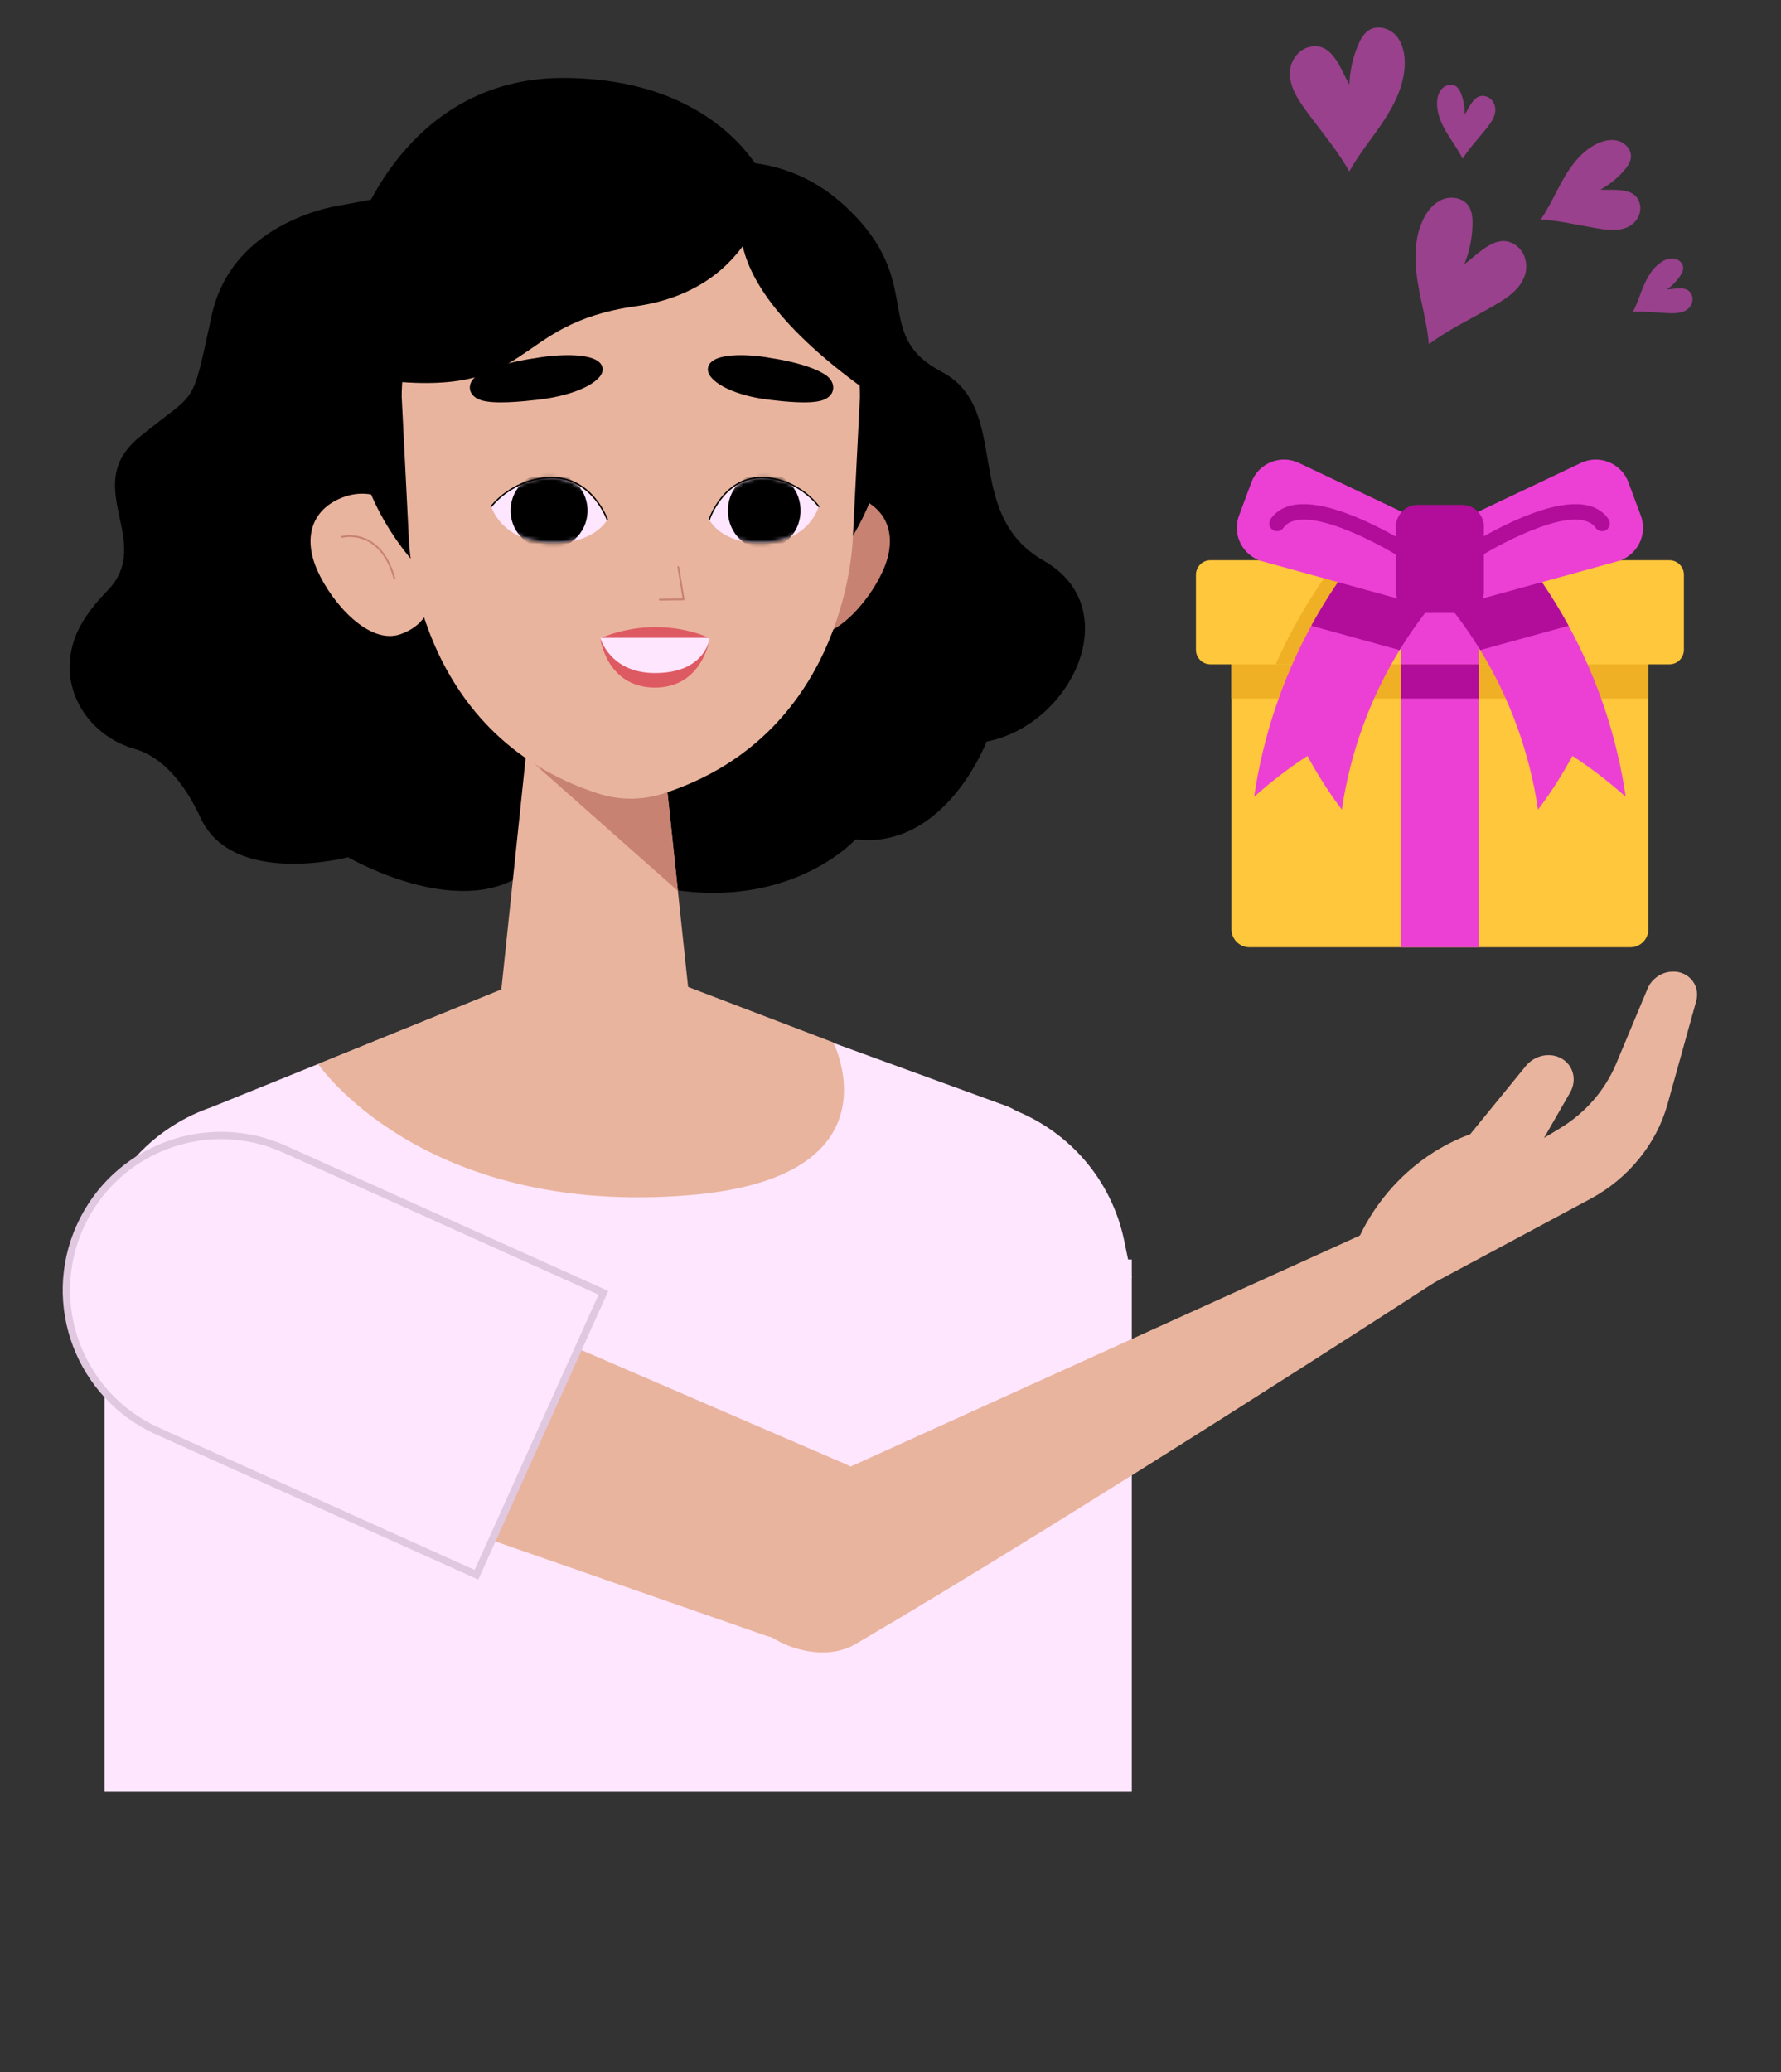 <?xml version="1.0" encoding="UTF-8"?> <svg xmlns="http://www.w3.org/2000/svg" width="447" height="520" viewBox="0 0 447 520" fill="none"><rect x="0" y="0" width="447" height="520" fill="#333333" stroke="none"/> <path d="M338.653 43.027C341.18 38.451 344.605 34.441 347.461 30.062C350.317 25.684 352.652 20.711 352.571 15.484C352.533 13.085 351.922 10.586 350.292 8.825C348.662 7.064 345.847 6.276 343.763 7.466C342.334 8.281 341.487 9.819 340.848 11.335C339.527 14.472 338.788 17.823 338.667 21.225C336.407 17.349 334.385 10.206 328.414 11.844C326.261 12.435 324.547 14.376 323.986 16.513C322.747 21.227 326.264 25.683 328.868 29.206C332.194 33.707 335.917 38.123 338.653 43.027ZM386.689 55.112C388.961 51.803 390.534 48.071 392.557 44.604C394.58 41.137 397.19 37.822 400.806 36.079C402.466 35.279 404.392 34.839 406.162 35.352C407.932 35.864 409.441 37.525 409.342 39.365C409.274 40.627 408.509 41.738 407.689 42.698C405.99 44.685 403.944 46.346 401.65 47.599C405.089 47.817 410.689 46.747 411.619 51.409C411.954 53.09 411.212 54.935 409.938 56.056C407.128 58.528 402.859 57.648 399.545 57.073C395.31 56.339 390.997 55.303 386.689 55.112ZM409.832 78.263C410.974 76.096 411.662 73.723 412.642 71.478C413.621 69.233 414.967 67.039 417.034 65.726C417.983 65.123 419.119 64.719 420.228 64.904C421.337 65.089 422.37 65.988 422.441 67.111C422.489 67.88 422.105 68.607 421.676 69.248C420.788 70.573 419.666 71.724 418.365 72.647C420.464 72.534 423.781 71.488 424.676 74.247C424.999 75.242 424.68 76.413 423.988 77.182C422.461 78.881 419.811 78.65 417.762 78.538C415.144 78.393 412.457 78.072 409.832 78.263ZM358.624 86.368C358.171 81.119 356.657 76.023 355.819 70.822C354.981 65.621 354.866 60.084 357.08 55.304C358.097 53.109 359.683 51.058 361.905 50.103C364.127 49.148 367.041 49.575 368.474 51.523C369.457 52.859 369.607 54.623 369.575 56.28C369.508 59.711 368.817 63.1 367.536 66.282C371.204 63.637 375.991 57.886 380.819 61.839C382.56 63.264 383.344 65.754 382.987 67.951C382.198 72.8 377.134 75.465 373.295 77.644C368.389 80.428 363.152 82.971 358.624 86.368ZM367.09 39.835C365.919 37.444 364.277 35.318 362.933 33.019C361.59 30.721 360.526 28.132 360.697 25.475C360.776 24.255 361.15 22.999 362.023 22.144C362.896 21.289 364.348 20.958 365.379 21.615C366.085 22.066 366.478 22.869 366.765 23.657C367.359 25.286 367.652 27.009 367.628 28.743C368.875 26.827 370.082 23.243 373.079 24.226C374.16 24.581 374.983 25.611 375.216 26.712C375.728 29.141 373.827 31.321 372.415 33.048C370.61 35.255 368.605 37.409 367.09 39.835Z" fill="#FF51E7" fill-opacity="0.5"></path> <path d="M168.064 43.498C168.064 43.498 192.179 32.961 212.444 52.034C232.709 71.107 218.404 83.823 236.288 93.262C254.169 102.701 241.113 128.826 261.976 140.715C282.839 152.604 269.072 181.931 247.614 186.099C247.614 186.099 237.307 213.277 214.699 210.657C214.699 210.657 193.777 233.913 153.02 219.146L138.014 212.991L168.064 43.498Z" fill="black"></path> <path d="M85.52 51.518C85.52 51.518 58.401 55.022 53.145 79.102C47.893 103.185 49.802 97.493 34.915 109.753C20.028 122.013 38.856 135.878 27.033 148.141C20.994 154.403 18.154 159.524 17.581 165.428C16.569 175.82 23.756 185.086 33.799 187.945C40.655 189.895 46.251 196.38 50.33 205.209C58.42 222.722 87.357 215.12 87.357 215.12C87.357 215.12 114.692 231.045 131.438 219.221C148.183 207.398 122.949 44.516 122.949 44.516L85.52 51.518Z" fill="black"></path> <path d="M191.758 44.827C191.758 44.827 180.784 19.564 141.254 19.564C101.724 19.564 89.477 58.324 89.477 58.324L146.991 89.651L191.758 44.827Z" fill="black"></path> <path d="M105.016 134.597C108.712 142.854 111.863 155.101 100.559 159.134C92.674 161.946 83.367 151.44 79.671 143.184C75.976 134.928 78.234 127.747 86.069 124.797C93.907 121.849 101.32 126.341 105.016 134.597Z" fill="#E9B49E"></path> <path d="M85.83 134.726C85.83 134.726 95.417 132.175 99.006 145.197" stroke="#C78271" stroke-width="0.448" stroke-miterlimit="10" stroke-linecap="round" stroke-linejoin="round"></path> <path d="M196.274 134.597C192.578 142.854 192.893 156.187 200.731 159.134C208.566 162.081 217.923 151.44 221.619 143.184C225.315 134.928 223.056 127.747 215.222 124.797C207.383 121.849 199.97 126.341 196.274 134.597Z" fill="#C78271"></path> <path d="M222.81 102.763C222.81 137.78 193.575 166.166 157.511 166.166C121.447 166.166 88.387 136.352 88.387 101.332C88.387 66.316 121.447 39.358 157.511 39.358C193.575 39.358 222.81 67.747 222.81 102.763Z" fill="black"></path> <path d="M133.007 179.961L124.697 259.09H173.915L165.416 179.146L133.007 179.961Z" fill="#E9B49E"></path> <path d="M131.896 189.714L170.137 223.57L165.96 183.766L131.896 189.714Z" fill="#C78271"></path> <path d="M158.327 46.773C127.789 46.773 100.818 70.395 100.818 99.536L102.577 134.505C102.577 134.505 103.206 184.081 150.265 199.166C155.48 200.836 161.17 200.836 166.385 199.166C213.445 184.084 214.074 134.505 214.074 134.505L215.832 99.536C215.835 70.395 188.864 46.773 158.327 46.773Z" fill="#E9B49E"></path> <path d="M170.24 142.286L171.577 150.407L165.613 150.473" stroke="#C78271" stroke-width="0.448" stroke-miterlimit="10" stroke-linecap="round" stroke-linejoin="round"></path> <path d="M152.416 130.398C152.416 130.398 148.453 120.333 138.766 119.868C129.081 119.402 123.291 127.092 123.291 127.092C123.291 127.092 125.744 135.645 137.495 136.208C149.246 136.771 152.416 130.398 152.416 130.398Z" fill="#FFE6FF"></path> <mask id="mask0_271_570" style="mask-type:luminance" maskUnits="userSpaceOnUse" x="123" y="119" width="30" height="18"> <path d="M152.424 130.398C152.424 130.398 148.461 120.333 138.774 119.868C129.089 119.402 123.299 127.092 123.299 127.092C123.299 127.092 125.752 135.645 137.503 136.208C149.254 136.771 152.424 130.398 152.424 130.398Z" fill="white"></path> </mask> <g mask="url(#mask0_271_570)"> <path d="M128.152 127.664C127.897 132.995 132.011 137.524 137.342 137.779C142.674 138.034 147.203 133.92 147.458 128.589C147.712 123.257 143.598 118.728 138.267 118.473C132.936 118.219 128.407 122.333 128.152 127.664Z" fill="black"></path> </g> <path d="M152.416 130.397C152.416 130.397 148.777 119.967 138.766 119.867C128.754 119.766 123.291 127.091 123.291 127.091" stroke="black" stroke-width="0.349" stroke-miterlimit="10" stroke-linecap="round" stroke-linejoin="round"></path> <path d="M178.008 130.396C178.008 130.396 181.751 120.331 190.891 119.866C200.034 119.4 205.498 127.091 205.498 127.091C205.498 127.091 203.18 135.643 192.089 136.206C180.999 136.769 178.008 130.396 178.008 130.396Z" fill="#FFE6FF"></path> <mask id="mask1_271_570" style="mask-type:luminance" maskUnits="userSpaceOnUse" x="178" y="119" width="28" height="18"> <path d="M178.014 130.395C178.014 130.395 181.757 120.331 190.897 119.865C200.04 119.4 205.503 127.09 205.503 127.09C205.503 127.09 203.185 135.642 192.095 136.205C181.005 136.768 178.014 130.395 178.014 130.395Z" fill="white"></path> </mask> <g mask="url(#mask1_271_570)"> <path d="M200.919 127.663C201.161 132.994 197.277 137.524 192.244 137.778C187.212 138.033 182.937 133.919 182.698 128.588C182.456 123.257 186.34 118.727 191.373 118.473C196.402 118.218 200.677 122.332 200.919 127.663Z" fill="black"></path> </g> <path d="M178.008 130.397C178.008 130.397 181.442 119.967 190.891 119.866C200.339 119.766 205.498 127.091 205.498 127.091" stroke="black" stroke-width="0.339" stroke-miterlimit="10" stroke-linecap="round" stroke-linejoin="round"></path> <path d="M134.517 89.843C134.517 89.843 124.742 91.095 120.002 94.055C117.083 95.876 117.159 99.232 120.684 100.405C123.918 101.484 130.881 100.776 135.021 100.308C145.155 99.156 151.876 95.388 151.222 92.259C150.382 88.227 139.845 88.884 134.517 89.843Z" fill="black"></path> <path d="M193.465 89.843C193.465 89.843 202.693 91.095 207.166 94.055C209.921 95.876 209.849 99.232 206.521 100.405C203.467 101.484 196.896 100.776 192.99 100.308C183.425 99.156 177.081 95.388 177.698 92.259C178.49 88.227 188.436 88.884 193.465 89.843Z" fill="black"></path> <path d="M150.646 160.148C150.646 160.148 152.207 172.546 164.388 172.546C176.463 172.546 178.13 160.148 178.13 160.148H150.646Z" fill="#DE5A62"></path> <path d="M178.13 160.148C178.13 160.148 165.87 153.892 150.646 160.148C150.646 160.148 165.715 165.067 178.13 160.148Z" fill="#DE5A62"></path> <path d="M150.646 160.059H178.13C178.13 160.059 177.196 168.897 164.388 168.897C153.031 168.897 150.646 160.059 150.646 160.059Z" fill="#FFE6FF"></path> <path d="M193.396 44.827C193.396 44.827 190.71 72.471 159.546 76.853C127.769 81.322 134.658 99.885 96.065 95.432C96.065 95.432 82.116 75.236 102.799 54.386C116.487 40.587 143.232 29.079 162.387 31.004C168.834 31.655 184.127 42.968 193.396 44.827Z" fill="black"></path> <path d="M189.337 46.774C189.337 46.774 169.553 66.687 224.388 102.763C224.388 102.763 226.778 91.428 220.846 79.819C214.918 68.209 189.337 46.774 189.337 46.774Z" fill="black"></path> <path d="M282.175 311.425C279.033 296.13 268.487 284.256 255.047 278.758C254.211 278.245 253.327 277.799 252.367 277.459L148.032 239.42L52.944 277.89C51.44 278.406 49.971 279.003 48.537 279.673L48.392 279.733C48.323 279.762 48.267 279.806 48.197 279.834C35.884 285.706 26.347 297.032 23.39 311.425L21.51 320.578H284.06L282.175 311.425Z" fill="#FFE6FF"></path> <path d="M79.838 267.008L149.32 238.735L209.134 261.577C209.134 261.577 226.5 295.52 173.014 299.924C105.988 305.438 79.838 267.008 79.838 267.008Z" fill="#E9B49E"></path> <rect x="26.24" y="316.056" width="257.818" height="133.513" fill="#FFE6FF"></rect> <path d="M409.187 237.708H313.6C311.095 237.708 309.066 235.679 309.066 233.175V160.082H413.721V233.175C413.721 235.679 411.69 237.708 409.187 237.708Z" fill="#FFC73B"></path> <path d="M309.066 160.082H413.721V175.292H309.066V160.082Z" fill="#EFB025"></path> <path d="M422.628 144.225V163.069C422.628 165.082 420.994 166.712 418.982 166.712H303.807C301.794 166.712 300.164 165.082 300.164 163.069V144.226C300.164 142.213 301.794 140.583 303.807 140.583H418.982C420.994 140.583 422.628 142.213 422.628 144.225Z" fill="#FFC73B"></path> <path d="M357.236 149.246C356.442 150.171 355.663 151.109 354.899 152.06C352.071 155.58 349.472 159.278 347.116 163.13C346.395 164.311 345.696 165.505 345.021 166.712H320.184C321.635 163.418 323.225 160.188 324.95 157.029C328.084 151.282 331.654 145.784 335.629 140.583C336.582 139.336 337.557 138.106 338.554 136.895C339.152 136.164 339.761 135.444 340.377 134.726L347.176 140.583C347.528 140.883 347.879 141.188 348.229 141.49C350.905 143.794 353.581 146.097 356.256 148.404C356.584 148.682 356.909 148.965 357.236 149.246ZM394.294 166.712H369.455C368.781 165.504 368.082 164.31 367.36 163.13C365.003 159.278 362.404 155.581 359.576 152.06C358.812 151.109 358.031 150.171 357.236 149.245C357.564 148.965 357.889 148.684 358.217 148.404C360.895 146.097 363.571 143.791 366.246 141.49C366.597 141.188 366.948 140.883 367.3 140.583C369.567 138.63 371.834 136.679 374.099 134.726C374.715 135.441 375.323 136.163 375.921 136.893C376.92 138.104 377.895 139.334 378.847 140.583C382.822 145.784 386.393 151.282 389.528 157.029C391.253 160.188 392.843 163.418 394.294 166.712Z" fill="#EFB025"></path> <path d="M361.396 149.247C360.6 150.171 359.821 151.109 359.058 152.06C356.23 155.581 353.63 159.279 351.275 163.132C343.791 175.365 338.861 188.986 336.782 203.175C333.644 199.012 330.747 194.509 328.141 189.693C323.558 192.683 319.077 196.103 314.764 199.95C316.969 184.907 321.826 170.375 329.109 157.029C332.996 149.902 337.551 143.161 342.713 136.896C343.312 136.166 343.92 135.443 344.536 134.727C347.154 136.981 349.77 139.236 352.389 141.491C355.064 143.794 357.74 146.098 360.416 148.404C360.743 148.683 361.068 148.966 361.396 149.247ZM408.029 199.95C403.716 196.103 399.236 192.683 394.652 189.693C392.046 194.509 389.15 199.012 386.011 203.174C383.932 188.986 379.002 175.365 371.518 163.132C369.162 159.28 366.563 155.581 363.735 152.06C362.971 151.11 362.191 150.172 361.396 149.247C361.723 148.966 362.048 148.685 362.376 148.404C365.054 146.098 367.73 143.792 370.405 141.491C373.023 139.233 375.642 136.981 378.257 134.727C378.874 135.442 379.481 136.164 380.08 136.894C385.243 143.16 389.799 149.902 393.687 157.029C400.968 170.375 405.824 184.908 408.03 199.95L408.029 199.95Z" fill="#EC40D4"></path> <path d="M351.65 149.247H371.151V166.712H351.65V149.247Z" fill="#EC40D4"></path> <path d="M393.684 157.029L371.515 163.132C369.159 159.28 366.56 155.581 363.732 152.06L362.373 148.405L361.393 145.768L370.402 141.491L380.077 136.893C385.24 143.159 389.796 149.902 393.684 157.029Z" fill="#B10D9A"></path> <path d="M361.394 145.769L360.414 148.405L359.056 152.061C356.228 155.582 353.628 159.28 351.273 163.133L329.107 157.03C332.994 149.903 337.549 143.162 342.711 136.896L352.387 141.491L361.394 145.769Z" fill="#B10D9A"></path> <path d="M396.772 116.173L361.392 132.975L368.188 151.254L405.952 140.859C410.891 139.5 413.604 134.199 411.818 129.398L408.702 121.017C406.917 116.216 401.4 113.976 396.772 116.173ZM326.012 116.173L361.392 132.975L354.596 151.254L316.833 140.859C311.895 139.5 309.181 134.199 310.967 129.398L314.083 121.017C315.868 116.216 321.384 113.976 326.012 116.173Z" fill="#EC40D4"></path> <path d="M369.842 140.32C369.514 140.321 369.192 140.239 368.904 140.081C368.617 139.924 368.374 139.697 368.198 139.421C368.06 139.205 367.965 138.964 367.92 138.712C367.875 138.46 367.881 138.202 367.936 137.952C367.99 137.702 368.094 137.465 368.241 137.255C368.387 137.045 368.573 136.866 368.789 136.728C369.057 136.557 375.429 132.502 382.745 129.543C393.292 125.277 400.335 125.506 403.676 130.223C403.824 130.432 403.93 130.668 403.986 130.918C404.043 131.168 404.05 131.426 404.007 131.679C403.964 131.931 403.872 132.173 403.735 132.39C403.598 132.606 403.421 132.794 403.211 132.942C403.003 133.09 402.766 133.195 402.517 133.252C402.267 133.309 402.009 133.316 401.756 133.273C401.504 133.23 401.263 133.137 401.046 133.001C400.829 132.864 400.642 132.687 400.494 132.478C395.964 126.083 377.131 136.026 370.89 140.014C370.577 140.214 370.214 140.321 369.842 140.32ZM352.753 140.32C352.382 140.321 352.018 140.214 351.705 140.014C345.465 136.026 326.632 126.083 322.102 132.477C321.803 132.9 321.349 133.186 320.839 133.273C320.329 133.36 319.805 133.241 319.383 132.942C318.961 132.643 318.675 132.188 318.588 131.678C318.501 131.168 318.621 130.645 318.92 130.223C322.261 125.506 329.303 125.277 339.85 129.543C347.166 132.501 353.538 136.557 353.806 136.728C354.242 137.006 354.549 137.447 354.66 137.951C354.771 138.456 354.677 138.985 354.399 139.42C354.222 139.696 353.979 139.924 353.691 140.081C353.404 140.238 353.081 140.321 352.753 140.32Z" fill="#B10D9A"></path> <path d="M366.94 126.693H355.844C352.808 126.693 350.346 129.155 350.346 132.192V148.312C350.346 151.35 352.808 153.811 355.844 153.811H366.94C369.977 153.811 372.439 151.349 372.439 148.312V132.192C372.439 129.155 369.977 126.693 366.94 126.693Z" fill="#B10D9A"></path> <path d="M351.648 166.711H371.149V237.708H351.648V166.711Z" fill="#EC40D4"></path> <path d="M351.648 166.711H371.149V175.291H351.648V166.711Z" fill="#B10D9A"></path> <path d="M194.737 376.525L349.385 306.385L359.922 321.884C359.922 321.884 271.293 379.422 214.677 412.599C205.694 417.864 190.893 412.466 186.37 403.091C182.13 394.307 185.959 380.771 194.737 376.525Z" fill="#E9B49E"></path> <path d="M340.547 311.872C340.547 311.872 347.478 292.619 369.021 284.596L382.947 267.512C385.108 264.858 388.861 264.015 391.743 265.53C394.861 267.172 395.889 271.003 394.06 274.181L387.521 285.557L391.517 283.142C397.866 279.309 402.83 273.61 405.612 266.966L413.528 248.057C414.427 245.905 416.442 244.316 418.781 243.911C423.304 243.127 426.907 246.936 425.711 251.237L418.524 277.067C415.738 287.076 408.682 295.745 399.164 300.847L348.006 328.274L340.547 311.872Z" fill="#E9B49E"></path> <path d="M211.987 367.303L98.605 318.357L77.976 370.663L191.896 410.338C202.631 414.075 215.529 407.51 220.811 395.619C225.934 384.091 222.056 371.652 211.987 367.303Z" fill="#E9B49E"></path> <path d="M71.399 288.366L151.448 324.418L119.584 395.169L39.535 359.117L39.157 359.956L39.535 359.117C19.997 350.318 11.293 327.347 20.092 307.809C28.891 288.272 51.861 279.567 71.399 288.366Z" fill="#FFE6FF" stroke="#E1C8E1" stroke-width="1.842"></path> </svg> 